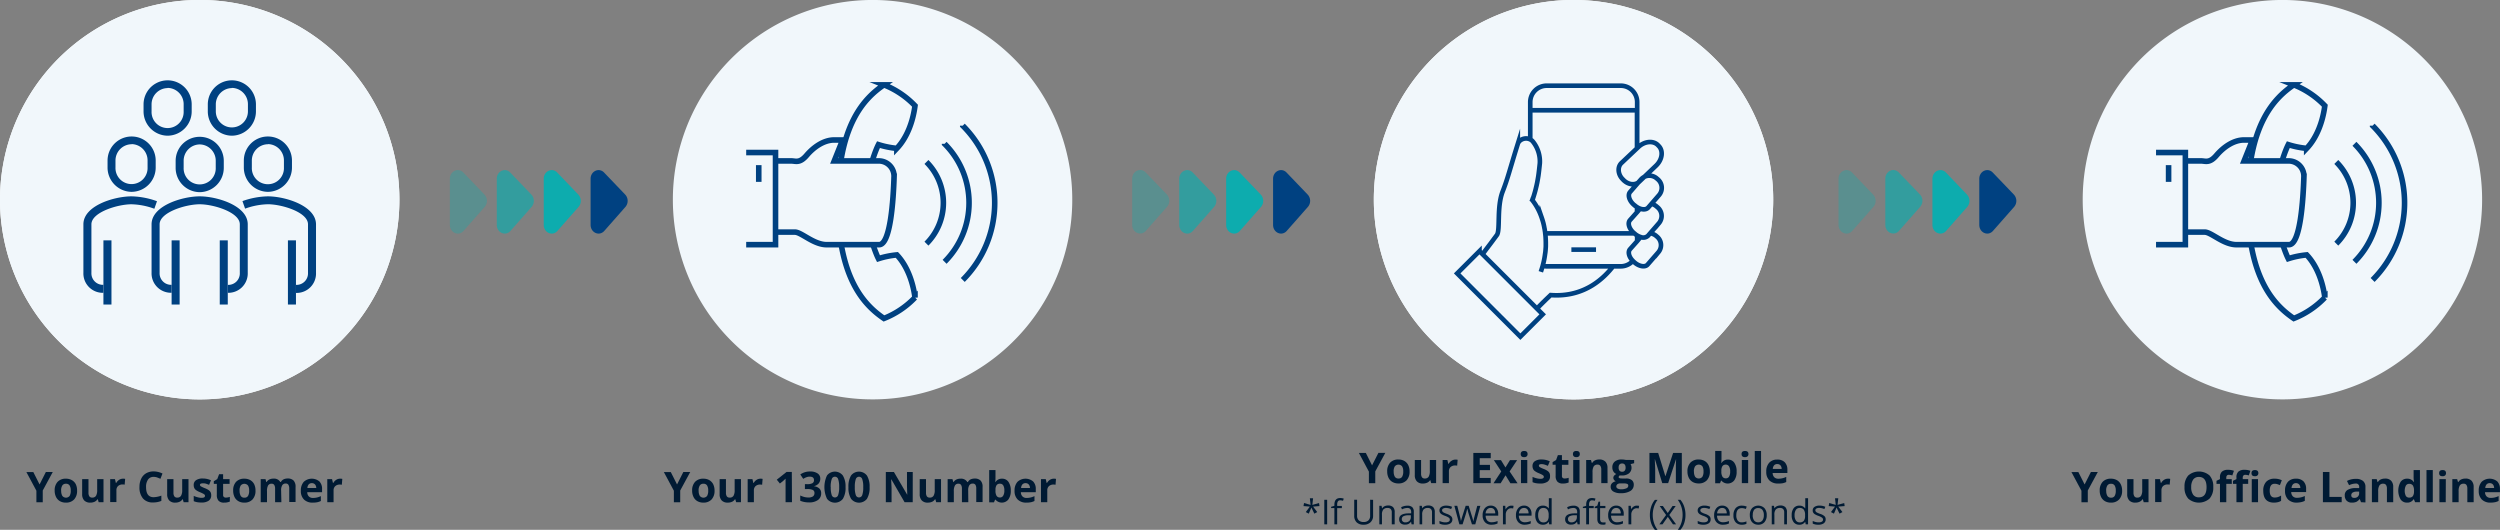 <?xml version="1.0" encoding="UTF-8"?> <svg xmlns="http://www.w3.org/2000/svg" id="Layer_1" data-name="Layer 1" viewBox="0 0 945.14 200.3"><rect x="0" y="0" width="945.14" height="200.3" fill="#808080" stroke="none"/><defs><style>.cls-1{fill:#fff;}.cls-2{fill:#f1f7fb;}.cls-3{fill:#004181;}.cls-4{fill:#001a33;}.cls-5,.cls-6{fill:none;stroke:#004181;stroke-miterlimit:10;}.cls-5{stroke-width:2.11px;}.cls-6{stroke-width:1.75px;}.cls-7,.cls-8,.cls-9{fill:#00b0b3;}.cls-7{opacity:0.9;}.cls-8{opacity:0.6;}.cls-9{opacity:0.3;}</style></defs><path class="cls-1" d="M78.84,152.76a75.5,75.5,0,1,0-75.5-75.5,75.49,75.49,0,0,0,75.5,75.5Z" transform="translate(-3.34 -1.77)"></path><path class="cls-2" d="M78.84,152.76a75.5,75.5,0,1,0-75.5-75.5,75.49,75.49,0,0,0,75.5,75.5Z" transform="translate(-3.34 -1.77)"></path><path class="cls-3" d="M89.45,112.47v-3A4.35,4.35,0,0,0,94,104.89V86.57C94,82,84.05,79,78.84,79s-15.16,3-15.16,7.58v18.32a4.35,4.35,0,0,0,4.55,4.55v3a7.33,7.33,0,0,1-7.59-7.58V86.57C60.64,79.51,72.31,76,78.84,76S97,79.51,97,86.57v18.32a7.33,7.33,0,0,1-7.59,7.58Z" transform="translate(-3.34 -1.77)"></path><path class="cls-2" d="M78.84,72.91a7.64,7.64,0,0,0,7.58-7.74V62.59a7.58,7.58,0,1,0-15.16,0v2.58a7.64,7.64,0,0,0,7.58,7.74Z" transform="translate(-3.34 -1.77)"></path><path class="cls-3" d="M78.84,74.42a9.19,9.19,0,0,1-9.1-9.25V62.59a9.1,9.1,0,1,1,18.2,0v2.58a9.19,9.19,0,0,1-9.1,9.25Zm0-18.05a6.16,6.16,0,0,0-6.07,6.22v2.58a6.07,6.07,0,1,0,12.13,0V62.59a6.15,6.15,0,0,0-6.06-6.22Z" transform="translate(-3.34 -1.77)"></path><path class="cls-2" d="M66.71,51.56a7.64,7.64,0,0,0,7.58-7.74V41.24a7.58,7.58,0,1,0-15.16,0v2.58a7.64,7.64,0,0,0,7.58,7.74Z" transform="translate(-3.34 -1.77)"></path><path class="cls-3" d="M66.71,53.07a9.19,9.19,0,0,1-9.1-9.25V41.24a9.1,9.1,0,1,1,18.2,0v2.58a9.19,9.19,0,0,1-9.1,9.25Zm0-18a6.15,6.15,0,0,0-6.07,6.22v2.58a6.07,6.07,0,1,0,12.13,0V41.24A6.15,6.15,0,0,0,66.71,35Z" transform="translate(-3.34 -1.77)"></path><path class="cls-2" d="M91,51.56a7.64,7.64,0,0,0,7.58-7.74V41.24a7.58,7.58,0,1,0-15.16,0v2.58A7.64,7.64,0,0,0,91,51.56Z" transform="translate(-3.34 -1.77)"></path><path class="cls-3" d="M91,53.07a9.19,9.19,0,0,1-9.1-9.25V41.24a9.1,9.1,0,1,1,18.2,0v2.58A9.19,9.19,0,0,1,91,53.07Zm0-18a6.16,6.16,0,0,0-6.07,6.22v2.58a6.07,6.07,0,1,0,12.14,0V41.24A6.16,6.16,0,0,0,91,35Z" transform="translate(-3.34 -1.77)"></path><polygon class="cls-3" points="86.11 115.13 83.08 115.13 83.08 90.87 86.11 90.87 86.11 115.13 86.11 115.13"></polygon><polygon class="cls-3" points="67.91 115.13 64.88 115.13 64.88 90.87 67.91 90.87 67.91 115.13 67.91 115.13"></polygon><polygon class="cls-3" points="42.14 115.13 39.1 115.13 39.1 90.87 42.14 90.87 42.14 115.13 42.14 115.13"></polygon><path class="cls-2" d="M53.06,72.78a7.63,7.63,0,0,1-7.58-7.73V62.47a7.58,7.58,0,1,1,15.16,0v2.58a7.62,7.62,0,0,1-7.58,7.73Z" transform="translate(-3.34 -1.77)"></path><path class="cls-3" d="M53.06,74.3A9.19,9.19,0,0,1,44,65.05V62.47a9.1,9.1,0,1,1,18.2,0v2.58a9.19,9.19,0,0,1-9.1,9.25Zm0-18A6.15,6.15,0,0,0,47,62.47v2.58a6.07,6.07,0,1,0,12.13,0V62.47a6.15,6.15,0,0,0-6.07-6.22Z" transform="translate(-3.34 -1.77)"></path><path class="cls-3" d="M42.45,112.47a7.32,7.32,0,0,1-7.58-7.58V86.57C34.87,79.51,46.53,76,53.06,76a29.88,29.88,0,0,1,9.63,1.84l-1,2.85A26.78,26.78,0,0,0,53.06,79c-5.2,0-15.16,3-15.16,7.58v18.32a4.35,4.35,0,0,0,4.55,4.55v3Z" transform="translate(-3.34 -1.77)"></path><polygon class="cls-3" points="111.89 115.13 108.85 115.13 108.85 90.87 111.89 90.87 111.89 115.13 111.89 115.13"></polygon><path class="cls-2" d="M104.62,72.78a7.63,7.63,0,0,0,7.58-7.73V62.47a7.58,7.58,0,1,0-15.16,0v2.58a7.62,7.62,0,0,0,7.58,7.73Z" transform="translate(-3.34 -1.77)"></path><path class="cls-3" d="M104.62,74.3a9.19,9.19,0,0,1-9.1-9.25V62.47a9.1,9.1,0,1,1,18.2,0v2.58a9.19,9.19,0,0,1-9.1,9.25Zm0-18a6.15,6.15,0,0,0-6.07,6.22v2.58a6.07,6.07,0,1,0,12.13,0V62.47a6.15,6.15,0,0,0-6.06-6.22Z" transform="translate(-3.34 -1.77)"></path><path class="cls-3" d="M115.23,112.47v-3a4.35,4.35,0,0,0,4.55-4.55V86.57c0-4.62-10-7.58-15.16-7.58A26.83,26.83,0,0,0,96,80.65L95,77.8A29.88,29.88,0,0,1,104.62,76c6.53,0,18.19,3.55,18.19,10.61v18.32a7.33,7.33,0,0,1-7.58,7.58Z" transform="translate(-3.34 -1.77)"></path><path class="cls-4" d="M18.3,184.92l2.38-4.71h2.61l-3.79,7v4.44H17.1v-4.36l-3.79-7.06h2.62Z" transform="translate(-3.34 -1.77)"></path><path class="cls-4" d="M32.48,187.25a4.7,4.7,0,0,1-1.12,3.34,4.1,4.1,0,0,1-3.14,1.2,4.38,4.38,0,0,1-2.22-.55,3.68,3.68,0,0,1-1.47-1.58,5.25,5.25,0,0,1-.52-2.41,4.64,4.64,0,0,1,1.12-3.33,4.09,4.09,0,0,1,3.14-1.18,4.45,4.45,0,0,1,2.22.54A3.74,3.74,0,0,1,32,184.85,5.34,5.34,0,0,1,32.48,187.25Zm-6,0a3.58,3.58,0,0,0,.43,2,1.76,1.76,0,0,0,2.76,0,3.83,3.83,0,0,0,.41-2,3.61,3.61,0,0,0-.42-1.94,1.5,1.5,0,0,0-1.38-.65,1.53,1.53,0,0,0-1.38.64A3.62,3.62,0,0,0,26.44,187.25Z" transform="translate(-3.34 -1.77)"></path><path class="cls-4" d="M40.64,191.63l-.32-1.11h-.13a2.55,2.55,0,0,1-1.08.94,3.77,3.77,0,0,1-1.61.33,3.07,3.07,0,0,1-2.32-.82,3.33,3.33,0,0,1-.78-2.38V182.9h2.39V188a2.5,2.5,0,0,0,.33,1.42,1.24,1.24,0,0,0,1.07.47,1.61,1.61,0,0,0,1.45-.67,4.19,4.19,0,0,0,.44-2.21V182.9h2.39v8.73Z" transform="translate(-3.34 -1.77)"></path><path class="cls-4" d="M49.84,182.74a3.75,3.75,0,0,1,.81.07L50.47,185a2.9,2.9,0,0,0-.71-.08,2.55,2.55,0,0,0-1.78.59,2.13,2.13,0,0,0-.63,1.64v4.44H45V182.9h1.8l.35,1.47h.12a3.31,3.31,0,0,1,1.1-1.19A2.68,2.68,0,0,1,49.84,182.74Z" transform="translate(-3.34 -1.77)"></path><path class="cls-4" d="M61.43,182.06a2.48,2.48,0,0,0-2.12,1,4.79,4.79,0,0,0-.75,2.86c0,2.55.95,3.82,2.87,3.82a9.07,9.07,0,0,0,2.91-.6v2a8.1,8.1,0,0,1-3.14.59,4.78,4.78,0,0,1-3.81-1.51,6.42,6.42,0,0,1-1.32-4.34,7,7,0,0,1,.65-3.12,4.66,4.66,0,0,1,1.86-2.06,5.58,5.58,0,0,1,2.85-.71,7.75,7.75,0,0,1,3.34.8l-.78,2c-.43-.2-.86-.38-1.29-.53A3.88,3.88,0,0,0,61.43,182.06Z" transform="translate(-3.34 -1.77)"></path><path class="cls-4" d="M72.77,191.63l-.32-1.11h-.13a2.49,2.49,0,0,1-1.08.94,3.72,3.72,0,0,1-1.6.33,3,3,0,0,1-2.32-.82,3.33,3.33,0,0,1-.78-2.38V182.9h2.38V188a2.5,2.5,0,0,0,.33,1.42,1.24,1.24,0,0,0,1.07.47,1.61,1.61,0,0,0,1.45-.67,4.08,4.08,0,0,0,.45-2.21V182.9H74.6v8.73Z" transform="translate(-3.34 -1.77)"></path><path class="cls-4" d="M83.19,189a2.41,2.41,0,0,1-.93,2.05,4.59,4.59,0,0,1-2.79.7,8.46,8.46,0,0,1-1.63-.13,5.6,5.6,0,0,1-1.26-.38v-2a8.23,8.23,0,0,0,1.5.53,6,6,0,0,0,1.46.21c.87,0,1.3-.25,1.3-.75a.65.65,0,0,0-.17-.46,2.45,2.45,0,0,0-.6-.4c-.28-.15-.65-.32-1.12-.52a6.91,6.91,0,0,1-1.48-.78,2.12,2.12,0,0,1-.69-.82,2.78,2.78,0,0,1-.21-1.15,2.09,2.09,0,0,1,.9-1.8,4.42,4.42,0,0,1,2.56-.63,7.25,7.25,0,0,1,3.07.68l-.72,1.72a12.88,12.88,0,0,0-1.23-.46A3.85,3.85,0,0,0,80,184.5c-.7,0-1.06.19-1.06.57a.69.69,0,0,0,.34.56,10.88,10.88,0,0,0,1.49.69,7.74,7.74,0,0,1,1.5.77,2.41,2.41,0,0,1,.71.83A2.6,2.6,0,0,1,83.19,189Z" transform="translate(-3.34 -1.77)"></path><path class="cls-4" d="M88.73,189.89a5.19,5.19,0,0,0,1.5-.27v1.77a5.26,5.26,0,0,1-2.19.4,2.69,2.69,0,0,1-2.08-.72,3.18,3.18,0,0,1-.65-2.17v-4.21H84.17v-1l1.31-.8.69-1.84h1.52v1.86h2.45v1.79H87.69v4.21a.93.93,0,0,0,.29.75A1.13,1.13,0,0,0,88.73,189.89Z" transform="translate(-3.34 -1.77)"></path><path class="cls-4" d="M99.93,187.25a4.7,4.7,0,0,1-1.12,3.34,4.09,4.09,0,0,1-3.13,1.2,4.35,4.35,0,0,1-2.22-.55A3.71,3.71,0,0,1,92,189.66a5.38,5.38,0,0,1-.51-2.41,4.68,4.68,0,0,1,1.11-3.33,4.11,4.11,0,0,1,3.14-1.18,4.45,4.45,0,0,1,2.22.54,3.74,3.74,0,0,1,1.48,1.57A5.34,5.34,0,0,1,99.93,187.25Zm-6,0a3.68,3.68,0,0,0,.42,2,1.53,1.53,0,0,0,1.39.67,1.5,1.5,0,0,0,1.37-.66,3.72,3.72,0,0,0,.42-2,3.51,3.51,0,0,0-.43-1.94,1.79,1.79,0,0,0-2.75,0A3.62,3.62,0,0,0,93.9,187.25Z" transform="translate(-3.34 -1.77)"></path><path class="cls-4" d="M109.72,191.63h-2.38v-5.1a2.59,2.59,0,0,0-.32-1.42,1.11,1.11,0,0,0-1-.47,1.46,1.46,0,0,0-1.33.67,4.39,4.39,0,0,0-.41,2.21v4.11H101.9V182.9h1.82L104,184h.14a2.36,2.36,0,0,1,1-.94,3.25,3.25,0,0,1,1.53-.34,2.73,2.73,0,0,1,2.65,1.28h.21a2.34,2.34,0,0,1,1-1,3.48,3.48,0,0,1,1.54-.33,3,3,0,0,1,2.25.76,3.36,3.36,0,0,1,.76,2.44v5.69h-2.39v-5.1a2.59,2.59,0,0,0-.32-1.42,1.11,1.11,0,0,0-1-.47,1.48,1.48,0,0,0-1.31.63,3.49,3.49,0,0,0-.44,2Z" transform="translate(-3.34 -1.77)"></path><path class="cls-4" d="M121.57,191.79a4.53,4.53,0,0,1-3.3-1.16,4.43,4.43,0,0,1-1.19-3.3,4.88,4.88,0,0,1,1.1-3.4,4.48,4.48,0,0,1,5.92-.14,4,4,0,0,1,1,2.91v1.16H119.5a2.25,2.25,0,0,0,.6,1.59,2.11,2.11,0,0,0,1.58.57,6.54,6.54,0,0,0,1.49-.17,7.43,7.43,0,0,0,1.47-.52v1.84a5.46,5.46,0,0,1-1.34.47A8.49,8.49,0,0,1,121.57,191.79Zm-.34-7.36a1.53,1.53,0,0,0-1.19.48,2.26,2.26,0,0,0-.49,1.36h3.35a2,2,0,0,0-.47-1.36A1.54,1.54,0,0,0,121.23,184.43Z" transform="translate(-3.34 -1.77)"></path><path class="cls-4" d="M131.94,182.74a3.75,3.75,0,0,1,.81.07l-.18,2.23a2.9,2.9,0,0,0-.71-.08,2.51,2.51,0,0,0-1.77.59,2.1,2.1,0,0,0-.64,1.64v4.44h-2.38V182.9h1.8l.35,1.47h.12a3.31,3.31,0,0,1,1.1-1.19A2.68,2.68,0,0,1,131.94,182.74Z" transform="translate(-3.34 -1.77)"></path><path class="cls-4" d="M259.3,184.92l2.38-4.71h2.61l-3.79,7v4.44h-2.4v-4.36l-3.79-7.06h2.62Z" transform="translate(-3.34 -1.77)"></path><path class="cls-4" d="M273.48,187.25a4.7,4.7,0,0,1-1.12,3.34,4.1,4.1,0,0,1-3.14,1.2,4.38,4.38,0,0,1-2.22-.55,3.68,3.68,0,0,1-1.47-1.58,5.25,5.25,0,0,1-.52-2.41,4.64,4.64,0,0,1,1.12-3.33,4.09,4.09,0,0,1,3.14-1.18,4.45,4.45,0,0,1,2.22.54,3.74,3.74,0,0,1,1.48,1.57A5.34,5.34,0,0,1,273.48,187.25Zm-6,0a3.58,3.58,0,0,0,.43,2,1.76,1.76,0,0,0,2.76,0,3.83,3.83,0,0,0,.41-2,3.61,3.61,0,0,0-.42-1.94,1.5,1.5,0,0,0-1.38-.65,1.53,1.53,0,0,0-1.38.64A3.62,3.62,0,0,0,267.44,187.25Z" transform="translate(-3.34 -1.77)"></path><path class="cls-4" d="M281.64,191.63l-.32-1.11h-.13a2.55,2.55,0,0,1-1.08.94,3.77,3.77,0,0,1-1.61.33,3.07,3.07,0,0,1-2.32-.82,3.33,3.33,0,0,1-.78-2.38V182.9h2.39V188a2.5,2.5,0,0,0,.33,1.42,1.24,1.24,0,0,0,1.07.47,1.61,1.61,0,0,0,1.45-.67,4.19,4.19,0,0,0,.44-2.21V182.9h2.39v8.73Z" transform="translate(-3.34 -1.77)"></path><path class="cls-4" d="M290.84,182.74a3.75,3.75,0,0,1,.81.07l-.18,2.23a2.9,2.9,0,0,0-.71-.08,2.55,2.55,0,0,0-1.78.59,2.13,2.13,0,0,0-.63,1.64v4.44H286V182.9h1.8l.35,1.47h.12a3.31,3.31,0,0,1,1.1-1.19A2.68,2.68,0,0,1,290.84,182.74Z" transform="translate(-3.34 -1.77)"></path><path class="cls-4" d="M302.75,191.63h-2.42V185l0-1.08,0-1.19c-.41.4-.68.67-.84.79l-1.31,1.05-1.17-1.45,3.68-2.93h2Z" transform="translate(-3.34 -1.77)"></path><path class="cls-4" d="M313.45,182.77a2.71,2.71,0,0,1-.65,1.82,3.37,3.37,0,0,1-1.82,1v0a3.62,3.62,0,0,1,2.09.83,2.36,2.36,0,0,1,.72,1.81,3,3,0,0,1-1.2,2.56,5.51,5.51,0,0,1-3.41.92,8.34,8.34,0,0,1-3.3-.62v-2a8.36,8.36,0,0,0,1.46.55,6.19,6.19,0,0,0,1.58.21,3,3,0,0,0,1.76-.41,1.49,1.49,0,0,0,.57-1.3,1.19,1.19,0,0,0-.65-1.15,5,5,0,0,0-2.1-.33h-.86v-1.85h.88a4.11,4.11,0,0,0,1.94-.35,1.25,1.25,0,0,0,.61-1.19c0-.87-.54-1.3-1.62-1.3a3.5,3.5,0,0,0-1.14.19,5.41,5.41,0,0,0-1.3.65l-1.11-1.67a6.19,6.19,0,0,1,3.72-1.12,4.8,4.8,0,0,1,2.8.72A2.29,2.29,0,0,1,313.45,182.77Z" transform="translate(-3.34 -1.77)"></path><path class="cls-4" d="M323,185.92a7.89,7.89,0,0,1-1,4.43,3.81,3.81,0,0,1-6,0,10.36,10.36,0,0,1,0-8.84,3.79,3.79,0,0,1,6,.06A7.83,7.83,0,0,1,323,185.92Zm-5.59,0a8.93,8.93,0,0,0,.36,3,1.27,1.27,0,0,0,2.44,0,8.58,8.58,0,0,0,.38-3,8.71,8.71,0,0,0-.38-3A1.27,1.27,0,0,0,319,182a1.25,1.25,0,0,0-1.22.91A8.76,8.76,0,0,0,317.38,185.92Z" transform="translate(-3.34 -1.77)"></path><path class="cls-4" d="M332.1,185.92a8,8,0,0,1-1,4.43,3.81,3.81,0,0,1-6,0,7.85,7.85,0,0,1-1-4.39,8,8,0,0,1,1-4.45,3.8,3.8,0,0,1,6,.06A7.92,7.92,0,0,1,332.1,185.92Zm-5.59,0a8.62,8.62,0,0,0,.37,3,1.25,1.25,0,0,0,1.22.91,1.27,1.27,0,0,0,1.22-.92,8.63,8.63,0,0,0,.37-3,8.47,8.47,0,0,0-.38-3,1.27,1.27,0,0,0-2.43,0A8.76,8.76,0,0,0,326.51,185.92Z" transform="translate(-3.34 -1.77)"></path><path class="cls-4" d="M348.4,191.63h-3.08l-5-8.64h-.07q.15,2.3.15,3.27v5.37h-2.17V180.21h3.06l5,8.56h.05c-.08-1.49-.11-2.54-.11-3.15v-5.41h2.18Z" transform="translate(-3.34 -1.77)"></path><path class="cls-4" d="M357.27,191.63l-.32-1.11h-.13a2.49,2.49,0,0,1-1.08.94,3.72,3.72,0,0,1-1.6.33,3,3,0,0,1-2.32-.82,3.33,3.33,0,0,1-.78-2.38V182.9h2.38V188a2.5,2.5,0,0,0,.33,1.42,1.24,1.24,0,0,0,1.07.47,1.61,1.61,0,0,0,1.45-.67,4.08,4.08,0,0,0,.45-2.21V182.9h2.38v8.73Z" transform="translate(-3.34 -1.77)"></path><path class="cls-4" d="M369.42,191.63H367v-5.1a2.59,2.59,0,0,0-.32-1.42,1.12,1.12,0,0,0-1-.47,1.44,1.44,0,0,0-1.32.67,4.37,4.37,0,0,0-.42,2.21v4.11H361.6V182.9h1.82l.32,1.12h.13a2.39,2.39,0,0,1,1-.94,3.24,3.24,0,0,1,1.52-.34,2.74,2.74,0,0,1,2.66,1.28h.21a2.32,2.32,0,0,1,1-1,3.53,3.53,0,0,1,1.55-.33,3,3,0,0,1,2.24.76,3.32,3.32,0,0,1,.76,2.44v5.69h-2.39v-5.1a2.6,2.6,0,0,0-.31-1.42,1.13,1.13,0,0,0-1-.47,1.49,1.49,0,0,0-1.31.63,3.5,3.5,0,0,0-.43,2Z" transform="translate(-3.34 -1.77)"></path><path class="cls-4" d="M382.17,182.74a2.82,2.82,0,0,1,2.42,1.2,5.58,5.58,0,0,1,.88,3.31,5.45,5.45,0,0,1-.91,3.35,3.15,3.15,0,0,1-4.87.07h-.16l-.4,1h-1.82V179.48h2.38v2.83c0,.36,0,.93-.09,1.72h.09A2.76,2.76,0,0,1,382.17,182.74Zm-.77,1.9a1.51,1.51,0,0,0-1.29.54,3.15,3.15,0,0,0-.42,1.8v.26a3.67,3.67,0,0,0,.42,2,1.48,1.48,0,0,0,1.32.61,1.34,1.34,0,0,0,1.17-.68,3.62,3.62,0,0,0,.44-2,3.46,3.46,0,0,0-.44-1.93A1.38,1.38,0,0,0,381.4,184.64Z" transform="translate(-3.34 -1.77)"></path><path class="cls-4" d="M391.39,191.79a4.53,4.53,0,0,1-3.3-1.16,4.43,4.43,0,0,1-1.19-3.3,4.88,4.88,0,0,1,1.1-3.4,4.48,4.48,0,0,1,5.92-.14,4,4,0,0,1,1,2.91v1.16h-5.63a2.25,2.25,0,0,0,.6,1.59,2.11,2.11,0,0,0,1.58.57,6.54,6.54,0,0,0,1.49-.17,7.43,7.43,0,0,0,1.47-.52v1.84a5.46,5.46,0,0,1-1.34.47A8.49,8.49,0,0,1,391.39,191.79Zm-.34-7.36a1.53,1.53,0,0,0-1.19.48,2.26,2.26,0,0,0-.49,1.36h3.35a2,2,0,0,0-.47-1.36A1.54,1.54,0,0,0,391.05,184.43Z" transform="translate(-3.34 -1.77)"></path><path class="cls-4" d="M401.76,182.74a3.75,3.75,0,0,1,.81.07l-.18,2.23a2.9,2.9,0,0,0-.71-.08,2.51,2.51,0,0,0-1.77.59,2.1,2.1,0,0,0-.64,1.64v4.44h-2.38V182.9h1.8l.35,1.47h.12a3.31,3.31,0,0,1,1.1-1.19A2.68,2.68,0,0,1,401.76,182.74Z" transform="translate(-3.34 -1.77)"></path><path class="cls-2" d="M333.21,152.76a75.5,75.5,0,1,0-75.49-75.5,75.5,75.5,0,0,0,75.49,75.5Z" transform="translate(-3.34 -1.77)"></path><path class="cls-5" d="M320.1,78c0-29,10-39.11,17.43-44.16a33.15,33.15,0,0,1,11.73,7.9c-.78,6-3,12.05-6.86,16.12a33.41,33.41,0,0,1-6.95-1.41c-2.09,4.1-5.06,14.38-5.06,21.55s3,17.45,5.06,21.56a32.86,32.86,0,0,1,6.95-1.42c3.86,4.07,6.08,10.15,6.86,16.12a33.15,33.15,0,0,1-11.73,7.9C330.14,117.13,320.1,107,320.1,78Z" transform="translate(-3.34 -1.77)"></path><path class="cls-2" d="M335.73,62.61h-17l3.17-7.92h-3.17c-3.9,0-7.73,2.65-10.4,5.79s-4.17,2.13-5.86,2.13h-9.07V89.52h10.47c2.45,0,7.09,4.75,12,4.75h19.84c4.3,0,5.38-17,5.65-25.85a5.78,5.78,0,0,0-5.61-5.81Z" transform="translate(-3.34 -1.77)"></path><path class="cls-5" d="M335.73,62.61h-17l3.17-7.92h-3.17c-3.9,0-7.73,2.65-10.4,5.79s-4.17,2.13-5.86,2.13h-9.07V89.52h10.47c2.45,0,7.09,4.75,12,4.75h19.84c4.3,0,5.38-17,5.65-25.85a5.78,5.78,0,0,0-5.61-5.81Zm-17,0h17a5.78,5.78,0,0,1,5.61,5.81c-.27,8.82-1.35,25.85-5.65,25.85H315.85c-4.93,0-9.57-4.75-12-4.75H293.36V62.61h9.07c1.69,0,3.19,1,5.86-2.13s6.5-5.79,10.4-5.79h3.17" transform="translate(-3.34 -1.77)"></path><path class="cls-5" d="M353.59,63a21.83,21.83,0,0,1,0,30.88m6.86-37.74a31.54,31.54,0,0,1,0,44.61m6.87-51.48a41.27,41.27,0,0,1,0,58.34" transform="translate(-3.34 -1.77)"></path><path class="cls-2" d="M285.44,94.27h11.09V59.44H285.44m4.75,4.75v6.33" transform="translate(-3.34 -1.77)"></path><path class="cls-5" d="M285.44,94.27h11.09V59.44H285.44m4.75,4.75v6.33" transform="translate(-3.34 -1.77)"></path><path class="cls-2" d="M866.21,152.76a75.5,75.5,0,1,0-75.49-75.5,75.5,75.5,0,0,0,75.49,75.5Z" transform="translate(-3.34 -1.77)"></path><path class="cls-5" d="M853.1,78c0-29,10-39.11,17.43-44.16a33.15,33.15,0,0,1,11.73,7.9c-.78,6-3,12.05-6.86,16.12a33.41,33.41,0,0,1-6.95-1.41c-2.09,4.1-5.06,14.38-5.06,21.55s3,17.45,5.06,21.56a32.86,32.86,0,0,1,6.95-1.42c3.86,4.07,6.08,10.15,6.86,16.12a33.15,33.15,0,0,1-11.73,7.9C863.14,117.13,853.1,107,853.1,78Z" transform="translate(-3.34 -1.77)"></path><path class="cls-2" d="M868.73,62.61h-17l3.17-7.92h-3.17c-3.9,0-7.73,2.65-10.4,5.79s-4.17,2.13-5.86,2.13h-9.07V89.52h10.47c2.45,0,7.09,4.75,12,4.75h19.84c4.3,0,5.38-17,5.65-25.85a5.78,5.78,0,0,0-5.61-5.81Z" transform="translate(-3.34 -1.77)"></path><path class="cls-5" d="M868.73,62.61h-17l3.17-7.92h-3.17c-3.9,0-7.73,2.65-10.4,5.79s-4.17,2.13-5.86,2.13h-9.07V89.52h10.47c2.45,0,7.09,4.75,12,4.75h19.84c4.3,0,5.38-17,5.65-25.85a5.78,5.78,0,0,0-5.61-5.81Zm-17,0h17a5.78,5.78,0,0,1,5.61,5.81c-.27,8.82-1.35,25.85-5.65,25.85H848.85c-4.93,0-9.57-4.75-12-4.75H826.36V62.61h9.07c1.69,0,3.19,1,5.86-2.13s6.5-5.79,10.4-5.79h3.17" transform="translate(-3.34 -1.77)"></path><path class="cls-5" d="M886.59,63a21.83,21.83,0,0,1,0,30.88m6.86-37.74a31.54,31.54,0,0,1,0,44.61m6.87-51.48a41.27,41.27,0,0,1,0,58.34" transform="translate(-3.34 -1.77)"></path><path class="cls-2" d="M818.44,94.27h11.09V59.44H818.44m4.75,4.75v6.33" transform="translate(-3.34 -1.77)"></path><path class="cls-5" d="M818.44,94.27h11.09V59.44H818.44m4.75,4.75v6.33" transform="translate(-3.34 -1.77)"></path><path class="cls-1" d="M598.21,152.76a75.5,75.5,0,1,0-75.49-75.5,75.5,75.5,0,0,0,75.49,75.5Z" transform="translate(-3.34 -1.77)"></path><path class="cls-2" d="M598.21,152.76a75.5,75.5,0,1,0-75.49-75.5,75.5,75.5,0,0,0,75.49,75.5Z" transform="translate(-3.34 -1.77)"></path><path class="cls-4" d="M522.06,177.7l2.39-4.71h2.61l-3.79,7v4.45h-2.41v-4.37L517.07,173h2.63Z" transform="translate(-3.34 -1.77)"></path><path class="cls-4" d="M536.24,180a4.69,4.69,0,0,1-1.12,3.34,4.08,4.08,0,0,1-3.13,1.2,4.35,4.35,0,0,1-2.22-.55,3.65,3.65,0,0,1-1.48-1.58,5.38,5.38,0,0,1-.51-2.41,4.67,4.67,0,0,1,1.11-3.32,4.08,4.08,0,0,1,3.14-1.19,4.45,4.45,0,0,1,2.22.54,3.74,3.74,0,0,1,1.48,1.57A5.37,5.37,0,0,1,536.24,180Zm-6,0a3.68,3.68,0,0,0,.42,2,1.52,1.52,0,0,0,1.39.67,1.5,1.5,0,0,0,1.37-.66,3.72,3.72,0,0,0,.42-2,3.51,3.51,0,0,0-.43-1.94,1.79,1.79,0,0,0-2.75,0A3.62,3.62,0,0,0,530.21,180Z" transform="translate(-3.34 -1.77)"></path><path class="cls-4" d="M544.4,184.42l-.32-1.12H544a2.51,2.51,0,0,1-1.09.94,3.72,3.72,0,0,1-1.6.33,3,3,0,0,1-2.32-.82,3.32,3.32,0,0,1-.78-2.37v-5.7h2.38v5.1a2.48,2.48,0,0,0,.33,1.42,1.23,1.23,0,0,0,1.08.47,1.62,1.62,0,0,0,1.44-.66,4.14,4.14,0,0,0,.45-2.22v-4.11h2.38v8.74Z" transform="translate(-3.34 -1.77)"></path><path class="cls-4" d="M553.6,175.52a3.63,3.63,0,0,1,.81.07l-.18,2.23a2.81,2.81,0,0,0-.7-.08,2.53,2.53,0,0,0-1.78.59,2.1,2.1,0,0,0-.64,1.64v4.45h-2.38v-8.74h1.8l.35,1.47H551a3.28,3.28,0,0,1,1.1-1.18A2.69,2.69,0,0,1,553.6,175.52Z" transform="translate(-3.34 -1.77)"></path><path class="cls-4" d="M566.92,184.42h-6.58V173h6.58v2h-4.16v2.51h3.87v2h-3.87v2.95h4.16Z" transform="translate(-3.34 -1.77)"></path><path class="cls-4" d="M570.9,180l-2.81-4.28h2.7l1.7,2.78,1.71-2.78h2.7L574.06,180l3,4.46h-2.71l-1.83-3-1.85,3h-2.7Z" transform="translate(-3.34 -1.77)"></path><path class="cls-4" d="M578.26,173.42c0-.77.43-1.16,1.3-1.16s1.29.39,1.29,1.16a1.14,1.14,0,0,1-.32.87,1.39,1.39,0,0,1-1,.31C578.69,174.6,578.26,174.21,578.26,173.42Zm2.48,11h-2.38v-8.74h2.38Z" transform="translate(-3.34 -1.77)"></path><path class="cls-4" d="M589.34,181.82a2.39,2.39,0,0,1-.94,2.05,4.59,4.59,0,0,1-2.79.7,8.35,8.35,0,0,1-1.62-.13,5.6,5.6,0,0,1-1.26-.38v-2a8.94,8.94,0,0,0,1.49.52,6.17,6.17,0,0,0,1.47.21c.86,0,1.3-.25,1.3-.75a.62.62,0,0,0-.18-.46,2.65,2.65,0,0,0-.59-.4c-.28-.14-.66-.32-1.12-.51a7.06,7.06,0,0,1-1.48-.79,2.12,2.12,0,0,1-.69-.82,2.76,2.76,0,0,1-.22-1.14,2.08,2.08,0,0,1,.91-1.81,4.41,4.41,0,0,1,2.55-.63,7.2,7.2,0,0,1,3.07.69l-.71,1.71c-.44-.18-.85-.34-1.23-.46a3.86,3.86,0,0,0-1.17-.18q-1.05,0-1,.57a.67.67,0,0,0,.34.56,9.29,9.29,0,0,0,1.49.69,7.16,7.16,0,0,1,1.5.78,2.2,2.2,0,0,1,.7.83A2.53,2.53,0,0,1,589.34,181.82Z" transform="translate(-3.34 -1.77)"></path><path class="cls-4" d="M594.88,182.67a5.3,5.3,0,0,0,1.5-.27v1.77a5.32,5.32,0,0,1-2.19.4,2.68,2.68,0,0,1-2.08-.72,3.11,3.11,0,0,1-.65-2.17v-4.21h-1.15v-1l1.32-.79.68-1.85h1.53v1.86h2.44v1.79h-2.44v4.21a.92.92,0,0,0,.28.75A1.14,1.14,0,0,0,594.88,182.67Z" transform="translate(-3.34 -1.77)"></path><path class="cls-4" d="M598,173.42c0-.77.43-1.16,1.3-1.16s1.29.39,1.29,1.16a1.14,1.14,0,0,1-.32.87,1.39,1.39,0,0,1-1,.31C598.47,174.6,598,174.21,598,173.42Zm2.49,11h-2.39v-8.74h2.39Z" transform="translate(-3.34 -1.77)"></path><path class="cls-4" d="M611.09,184.42h-2.38v-5.11a2.44,2.44,0,0,0-.34-1.41,1.21,1.21,0,0,0-1.07-.48,1.63,1.63,0,0,0-1.45.67,4.25,4.25,0,0,0-.44,2.22v4.11H603v-8.74h1.82l.32,1.12h.13a2.51,2.51,0,0,1,1.1-1,3.79,3.79,0,0,1,1.59-.32,3.06,3.06,0,0,1,2.31.82,3.29,3.29,0,0,1,.79,2.38Z" transform="translate(-3.34 -1.77)"></path><path class="cls-4" d="M621.14,175.68v1.21l-1.36.35a2.39,2.39,0,0,1,.37,1.32,2.68,2.68,0,0,1-1,2.19,4.25,4.25,0,0,1-2.72.78l-.43,0-.35,0a.79.79,0,0,0-.37.63c0,.34.44.51,1.31.51h1.49a3.4,3.4,0,0,1,2.19.62A2.2,2.2,0,0,1,621,185a2.69,2.69,0,0,1-1.28,2.38,6.65,6.65,0,0,1-3.66.84,5.07,5.07,0,0,1-2.8-.64,2,2,0,0,1-1-1.78,1.84,1.84,0,0,1,.49-1.32,2.75,2.75,0,0,1,1.45-.76,1.57,1.57,0,0,1-.65-.51,1.27,1.27,0,0,1,0-1.59,3.18,3.18,0,0,1,.84-.65,2.39,2.39,0,0,1-1.09-.95,2.91,2.91,0,0,1-.41-1.55,2.73,2.73,0,0,1,.93-2.21,4,4,0,0,1,2.66-.78,7.34,7.34,0,0,1,.87.06l.65.1Zm-6.74,10a.86.86,0,0,0,.47.77,2.6,2.6,0,0,0,1.33.29,4.63,4.63,0,0,0,2-.36,1.06,1.06,0,0,0,.72-1,.68.68,0,0,0-.43-.68,3.64,3.64,0,0,0-1.33-.18h-1.23a1.92,1.92,0,0,0-1.1.3A1,1,0,0,0,614.4,185.65Zm.87-7.11a1.85,1.85,0,0,0,.32,1.13,1.2,1.2,0,0,0,1,.41,1.15,1.15,0,0,0,1-.41,1.85,1.85,0,0,0,.32-1.13c0-1-.43-1.58-1.3-1.58S615.27,177.49,615.27,178.54Z" transform="translate(-3.34 -1.77)"></path><path class="cls-4" d="M631.76,184.42l-2.75-9h-.07c.1,1.82.15,3,.15,3.64v5.32h-2.17V173h3.3l2.7,8.74H633l2.87-8.74h3.29v11.43h-2.25V179c0-.26,0-.55,0-.88s0-1.22.1-2.66h-.07L634,184.42Z" transform="translate(-3.34 -1.77)"></path><path class="cls-4" d="M649.76,180a4.69,4.69,0,0,1-1.13,3.34,4.08,4.08,0,0,1-3.13,1.2,4.35,4.35,0,0,1-2.22-.55,3.63,3.63,0,0,1-1.47-1.58,5.25,5.25,0,0,1-.52-2.41,4.63,4.63,0,0,1,1.12-3.32,4.06,4.06,0,0,1,3.14-1.19,4.45,4.45,0,0,1,2.22.54,3.66,3.66,0,0,1,1.47,1.57A5.24,5.24,0,0,1,649.76,180Zm-6,0a3.58,3.58,0,0,0,.43,2,1.75,1.75,0,0,0,2.75,0,3.72,3.72,0,0,0,.42-2,3.61,3.61,0,0,0-.42-1.94,1.8,1.8,0,0,0-2.76,0A3.62,3.62,0,0,0,643.72,180Z" transform="translate(-3.34 -1.77)"></path><path class="cls-4" d="M656.59,175.52a2.82,2.82,0,0,1,2.42,1.2,5.58,5.58,0,0,1,.87,3.31,5.43,5.43,0,0,1-.9,3.35,3.15,3.15,0,0,1-4.87.08H654l-.4,1h-1.82V172.26h2.38v2.83c0,.36,0,.93-.09,1.72h.09A2.76,2.76,0,0,1,656.59,175.52Zm-.77,1.9a1.49,1.49,0,0,0-1.29.55,3.11,3.11,0,0,0-.42,1.79V180a3.62,3.62,0,0,0,.42,2,1.48,1.48,0,0,0,1.32.61A1.33,1.33,0,0,0,657,182a3.66,3.66,0,0,0,.44-2,3.46,3.46,0,0,0-.44-1.93A1.38,1.38,0,0,0,655.82,177.42Z" transform="translate(-3.34 -1.77)"></path><path class="cls-4" d="M661.75,173.42c0-.77.43-1.16,1.3-1.16s1.3.39,1.3,1.16a1.15,1.15,0,0,1-.33.87,1.38,1.38,0,0,1-1,.31C662.18,174.6,661.75,174.21,661.75,173.42Zm2.49,11h-2.39v-8.74h2.39Z" transform="translate(-3.34 -1.77)"></path><path class="cls-4" d="M669.12,184.42h-2.38V172.26h2.38Z" transform="translate(-3.34 -1.77)"></path><path class="cls-4" d="M675.57,184.57a4.52,4.52,0,0,1-3.29-1.16,4.39,4.39,0,0,1-1.19-3.3,4.8,4.8,0,0,1,1.1-3.39,3.9,3.9,0,0,1,3-1.2,3.83,3.83,0,0,1,2.88,1,4,4,0,0,1,1,2.92v1.15H673.5a2.34,2.34,0,0,0,.6,1.59,2.13,2.13,0,0,0,1.58.57,6.41,6.41,0,0,0,1.49-.17,6.84,6.84,0,0,0,1.47-.52V184a5.81,5.81,0,0,1-1.33.46A8.67,8.67,0,0,1,675.57,184.57Zm-.33-7.36a1.52,1.52,0,0,0-1.19.48,2.21,2.21,0,0,0-.49,1.37h3.34a2,2,0,0,0-.46-1.37A1.57,1.57,0,0,0,675.24,177.21Z" transform="translate(-3.34 -1.77)"></path><path class="cls-4" d="M499.76,190.14l-.28,2.51,2.53-.71.17,1.16-2.42.19,1.57,2.07-1.09.6-1.12-2.3-1,2.3-1.12-.6,1.54-2.07-2.4-.19.19-1.16,2.48.71-.27-2.51Z" transform="translate(-3.34 -1.77)"></path><path class="cls-4" d="M504,200v-9.28h1.08V200Z" transform="translate(-3.34 -1.77)"></path><path class="cls-4" d="M510.64,193.88h-1.77V200h-1.06v-6.14h-1.24v-.48l1.24-.38v-.39c0-1.71.75-2.56,2.24-2.56a4.58,4.58,0,0,1,1.3.22l-.27.84a3.55,3.55,0,0,0-1.05-.19,1,1,0,0,0-.88.39,2.25,2.25,0,0,0-.28,1.28v.45h1.77Z" transform="translate(-3.34 -1.77)"></path><path class="cls-4" d="M522.45,190.74v6a3.25,3.25,0,0,1-1,2.49,3.66,3.66,0,0,1-2.63.91,3.54,3.54,0,0,1-2.6-.91,3.4,3.4,0,0,1-.91-2.52v-6h1.08v6a2.37,2.37,0,0,0,.63,1.78,2.55,2.55,0,0,0,1.87.63,2.48,2.48,0,0,0,1.81-.63,2.41,2.41,0,0,0,.63-1.79v-6Z" transform="translate(-3.34 -1.77)"></path><path class="cls-4" d="M529.51,200v-4.5a1.8,1.8,0,0,0-.39-1.27,1.57,1.57,0,0,0-1.21-.42,2,2,0,0,0-1.6.59,3,3,0,0,0-.51,2V200h-1v-7h.86l.17.95h.05a2.19,2.19,0,0,1,.9-.8,3.1,3.1,0,0,1,1.31-.28,2.64,2.64,0,0,1,1.89.61,2.59,2.59,0,0,1,.63,1.94V200Z" transform="translate(-3.34 -1.77)"></path><path class="cls-4" d="M537,200l-.21-1h0a3,3,0,0,1-1,.88,3.1,3.1,0,0,1-1.29.23,2.39,2.39,0,0,1-1.63-.53,2,2,0,0,1-.58-1.52c0-1.4,1.12-2.14,3.37-2.21l1.18,0v-.44a1.8,1.8,0,0,0-.35-1.21,1.47,1.47,0,0,0-1.13-.39,4.55,4.55,0,0,0-2,.54l-.32-.81a5,5,0,0,1,1.12-.44,5.19,5.19,0,0,1,1.23-.16,2.66,2.66,0,0,1,1.85.56,2.31,2.31,0,0,1,.6,1.77V200Zm-2.39-.75a2.13,2.13,0,0,0,1.55-.54,2,2,0,0,0,.56-1.51v-.63l-1.05,0a3.83,3.83,0,0,0-1.81.39,1.18,1.18,0,0,0-.56,1.08,1.06,1.06,0,0,0,.35.86A1.42,1.42,0,0,0,534.62,199.27Z" transform="translate(-3.34 -1.77)"></path><path class="cls-4" d="M544.72,200v-4.5a1.8,1.8,0,0,0-.39-1.27,1.57,1.57,0,0,0-1.21-.42,2,2,0,0,0-1.6.59,3,3,0,0,0-.51,2V200h-1v-7h.85l.18.95h0a2.13,2.13,0,0,1,.9-.8,3.1,3.1,0,0,1,1.31-.28,2.64,2.64,0,0,1,1.89.61,2.59,2.59,0,0,1,.63,1.94V200Z" transform="translate(-3.34 -1.77)"></path><path class="cls-4" d="M552.42,198.12a1.76,1.76,0,0,1-.72,1.5,3.41,3.41,0,0,1-2,.52,4.47,4.47,0,0,1-2.16-.43v-1a5.13,5.13,0,0,0,1.08.4,4.81,4.81,0,0,0,1.1.14A2.46,2.46,0,0,0,551,199a.87.87,0,0,0,.45-.8.89.89,0,0,0-.35-.7,5.76,5.76,0,0,0-1.38-.68,7.2,7.2,0,0,1-1.38-.63,2,2,0,0,1-.61-.62,1.59,1.59,0,0,1-.2-.81,1.57,1.57,0,0,1,.69-1.35,3.3,3.3,0,0,1,1.9-.49,5.5,5.5,0,0,1,2.2.46l-.38.86a5,5,0,0,0-1.89-.44,2.13,2.13,0,0,0-1.13.24.73.73,0,0,0-.39.65.75.75,0,0,0,.15.47,1.41,1.41,0,0,0,.46.38,9.52,9.52,0,0,0,1.22.51A4.5,4.5,0,0,1,552,197,1.59,1.59,0,0,1,552.42,198.12Z" transform="translate(-3.34 -1.77)"></path><path class="cls-4" d="M559.82,200l-1.28-4.09c-.08-.25-.23-.81-.45-1.7H558c-.17.74-.32,1.31-.44,1.72L556.28,200h-1.22l-1.89-7h1.1c.45,1.75.79,3.08,1,4a15.87,15.87,0,0,1,.4,1.85h0c0-.24.12-.56.23-.94s.19-.68.27-.91l1.27-4h1.14l1.25,4a13.71,13.71,0,0,1,.48,1.84h.05a6.07,6.07,0,0,1,.14-.71c.07-.32.51-2,1.32-5.12H563l-1.92,7Z" transform="translate(-3.34 -1.77)"></path><path class="cls-4" d="M567.19,200.14a3.2,3.2,0,0,1-2.44-.94,3.64,3.64,0,0,1-.89-2.61,4,4,0,0,1,.83-2.67,2.75,2.75,0,0,1,2.23-1,2.61,2.61,0,0,1,2.06.86,3.3,3.3,0,0,1,.77,2.27v.67H565a2.84,2.84,0,0,0,.62,1.86,2.16,2.16,0,0,0,1.66.63,5.47,5.47,0,0,0,2.22-.47v.94a5.7,5.7,0,0,1-1.06.35A5.91,5.91,0,0,1,567.19,200.14Zm-.29-6.33a1.72,1.72,0,0,0-1.33.55,2.47,2.47,0,0,0-.59,1.51h3.64a2.33,2.33,0,0,0-.45-1.53A1.57,1.57,0,0,0,566.9,193.81Z" transform="translate(-3.34 -1.77)"></path><path class="cls-4" d="M574.72,192.93a4.17,4.17,0,0,1,.83.08l-.15,1a3.24,3.24,0,0,0-.76-.1,1.85,1.85,0,0,0-1.44.69,2.47,2.47,0,0,0-.6,1.7V200h-1.06v-7h.87l.12,1.29h.05a2.93,2.93,0,0,1,.94-1A2.05,2.05,0,0,1,574.72,192.93Z" transform="translate(-3.34 -1.77)"></path><path class="cls-4" d="M579.79,200.14a3.2,3.2,0,0,1-2.44-.94,3.64,3.64,0,0,1-.89-2.61,4,4,0,0,1,.83-2.67,2.75,2.75,0,0,1,2.23-1,2.61,2.61,0,0,1,2.06.86,3.3,3.3,0,0,1,.77,2.27v.67h-4.8a2.84,2.84,0,0,0,.62,1.86,2.16,2.16,0,0,0,1.66.63,5.47,5.47,0,0,0,2.22-.47v.94A5.7,5.7,0,0,1,581,200,5.91,5.91,0,0,1,579.79,200.14Zm-.29-6.33a1.72,1.72,0,0,0-1.33.55,2.47,2.47,0,0,0-.59,1.51h3.64a2.33,2.33,0,0,0-.45-1.53A1.57,1.57,0,0,0,579.5,193.81Z" transform="translate(-3.34 -1.77)"></path><path class="cls-4" d="M588.88,199.08h-.06a2.46,2.46,0,0,1-2.18,1.06,2.61,2.61,0,0,1-2.13-.93,4.14,4.14,0,0,1-.75-2.65,4.19,4.19,0,0,1,.76-2.68,2.57,2.57,0,0,1,2.12-.95,2.53,2.53,0,0,1,2.17,1h.08l0-.5,0-.49v-2.83h1.06V200H589Zm-2.11.18a1.94,1.94,0,0,0,1.57-.59,3,3,0,0,0,.48-1.89v-.22a3.47,3.47,0,0,0-.49-2.11,1.85,1.85,0,0,0-1.57-.64,1.62,1.62,0,0,0-1.42.72,3.58,3.58,0,0,0-.49,2,3.39,3.39,0,0,0,.49,2A1.65,1.65,0,0,0,586.77,199.26Z" transform="translate(-3.34 -1.77)"></path><path class="cls-4" d="M599.76,200l-.21-1h0a2.89,2.89,0,0,1-1,.88,3.12,3.12,0,0,1-1.3.23,2.36,2.36,0,0,1-1.62-.53,2,2,0,0,1-.58-1.52c0-1.4,1.12-2.14,3.37-2.21l1.18,0v-.44a1.8,1.8,0,0,0-.35-1.21,1.47,1.47,0,0,0-1.13-.39,4.55,4.55,0,0,0-2,.54l-.32-.81a4.84,4.84,0,0,1,1.12-.44,5.19,5.19,0,0,1,1.23-.16,2.66,2.66,0,0,1,1.85.56,2.31,2.31,0,0,1,.59,1.77V200Zm-2.38-.75a2.13,2.13,0,0,0,1.55-.54,2,2,0,0,0,.56-1.51v-.63l-1,0a3.83,3.83,0,0,0-1.81.39,1.18,1.18,0,0,0-.56,1.08,1.06,1.06,0,0,0,.35.86A1.42,1.42,0,0,0,597.38,199.27Z" transform="translate(-3.34 -1.77)"></path><path class="cls-4" d="M605.85,193.88h-1.77V200H603v-6.14h-1.25v-.48L603,193v-.39c0-1.71.74-2.56,2.24-2.56a4.46,4.46,0,0,1,1.29.22l-.27.84a3.49,3.49,0,0,0-1-.19,1,1,0,0,0-.88.39,2.24,2.24,0,0,0-.29,1.28v.45h1.77Z" transform="translate(-3.34 -1.77)"></path><path class="cls-4" d="M609.37,199.27a3.27,3.27,0,0,0,.54,0c.17,0,.31,0,.41-.08v.8a1.81,1.81,0,0,1-.5.14,4.83,4.83,0,0,1-.6,0c-1.35,0-2-.71-2-2.12v-4.14h-1v-.51l1-.44.44-1.48h.61v1.61h2v.82h-2V198a1.43,1.43,0,0,0,.3,1A1,1,0,0,0,609.37,199.27Z" transform="translate(-3.34 -1.77)"></path><path class="cls-4" d="M614.65,200.14a3.16,3.16,0,0,1-2.43-.94,3.6,3.6,0,0,1-.9-2.61,4,4,0,0,1,.83-2.67,2.76,2.76,0,0,1,2.23-1,2.64,2.64,0,0,1,2.07.86,3.35,3.35,0,0,1,.76,2.27v.67h-4.79a2.78,2.78,0,0,0,.61,1.86,2.18,2.18,0,0,0,1.66.63,5.47,5.47,0,0,0,2.22-.47v.94a5.47,5.47,0,0,1-1.06.35A5.91,5.91,0,0,1,614.65,200.14Zm-.29-6.33a1.73,1.73,0,0,0-1.33.55,2.53,2.53,0,0,0-.59,1.51h3.64a2.33,2.33,0,0,0-.45-1.53A1.57,1.57,0,0,0,614.36,193.81Z" transform="translate(-3.34 -1.77)"></path><path class="cls-4" d="M622.18,192.93a4.17,4.17,0,0,1,.83.08l-.15,1a3.18,3.18,0,0,0-.76-.1,1.85,1.85,0,0,0-1.44.69,2.47,2.47,0,0,0-.6,1.7V200H619v-7h.87l.12,1.29h0a2.93,2.93,0,0,1,.94-1A2.05,2.05,0,0,1,622.18,192.93Z" transform="translate(-3.34 -1.77)"></path><path class="cls-4" d="M627.09,196.46a10,10,0,0,1,.49-3.15,7.74,7.74,0,0,1,1.42-2.57h1a8.66,8.66,0,0,0-1.37,2.69,9.85,9.85,0,0,0-.46,3,9.43,9.43,0,0,0,.47,3,9.09,9.09,0,0,0,1.35,2.65h-1a7.6,7.6,0,0,1-1.42-2.52A9.44,9.44,0,0,1,627.09,196.46Z" transform="translate(-3.34 -1.77)"></path><path class="cls-4" d="M633.21,196.46l-2.42-3.4H632l1.84,2.66,1.82-2.66h1.19l-2.42,3.4L637,200h-1.19l-1.95-2.82-2,2.82h-1.19Z" transform="translate(-3.34 -1.77)"></path><path class="cls-4" d="M640.55,196.46a9.46,9.46,0,0,1-.49,3.1,7.35,7.35,0,0,1-1.42,2.51h-1a9,9,0,0,0,1.35-2.65,9.72,9.72,0,0,0,.47-3,9.85,9.85,0,0,0-.46-3,9.12,9.12,0,0,0-1.37-2.69h1a7.73,7.73,0,0,1,1.43,2.58A10,10,0,0,1,640.55,196.46Z" transform="translate(-3.34 -1.77)"></path><path class="cls-4" d="M650.06,198.12a1.74,1.74,0,0,1-.73,1.5,3.41,3.41,0,0,1-2,.52,4.47,4.47,0,0,1-2.16-.43v-1a5.57,5.57,0,0,0,1.08.4,4.82,4.82,0,0,0,1.11.14,2.48,2.48,0,0,0,1.27-.26.88.88,0,0,0,.44-.8.89.89,0,0,0-.35-.7,5.56,5.56,0,0,0-1.38-.68,7.85,7.85,0,0,1-1.38-.63,1.85,1.85,0,0,1-.6-.62,1.5,1.5,0,0,1-.21-.81,1.58,1.58,0,0,1,.7-1.35,3.26,3.26,0,0,1,1.89-.49,5.46,5.46,0,0,1,2.2.46l-.37.86a5,5,0,0,0-1.9-.44,2.13,2.13,0,0,0-1.13.24.72.72,0,0,0-.38.65.82.82,0,0,0,.14.47,1.53,1.53,0,0,0,.46.38,9.52,9.52,0,0,0,1.22.51,4.41,4.41,0,0,1,1.67.91A1.6,1.6,0,0,1,650.06,198.12Z" transform="translate(-3.34 -1.77)"></path><path class="cls-4" d="M654.71,200.14a3.16,3.16,0,0,1-2.43-.94,3.6,3.6,0,0,1-.9-2.61,4,4,0,0,1,.83-2.67,2.76,2.76,0,0,1,2.23-1,2.64,2.64,0,0,1,2.07.86,3.35,3.35,0,0,1,.76,2.27v.67h-4.79a2.78,2.78,0,0,0,.61,1.86,2.18,2.18,0,0,0,1.66.63,5.47,5.47,0,0,0,2.22-.47v.94a5.47,5.47,0,0,1-1.06.35A5.91,5.91,0,0,1,654.71,200.14Zm-.29-6.33a1.73,1.73,0,0,0-1.33.55,2.53,2.53,0,0,0-.59,1.51h3.64a2.33,2.33,0,0,0-.45-1.53A1.57,1.57,0,0,0,654.42,193.81Z" transform="translate(-3.34 -1.77)"></path><path class="cls-4" d="M661.84,200.14a3,3,0,0,1-2.33-.93,3.77,3.77,0,0,1-.83-2.63,4,4,0,0,1,.84-2.7,3,3,0,0,1,2.39-.95,5,5,0,0,1,1,.11,3.89,3.89,0,0,1,.79.25l-.33.9a5.22,5.22,0,0,0-.76-.23,3.53,3.53,0,0,0-.73-.09c-1.41,0-2.12.9-2.12,2.7a3.21,3.21,0,0,0,.52,2,1.8,1.8,0,0,0,1.53.68,4.66,4.66,0,0,0,1.78-.37v.93A3.8,3.8,0,0,1,661.84,200.14Z" transform="translate(-3.34 -1.77)"></path><path class="cls-4" d="M671.26,196.53a3.85,3.85,0,0,1-.86,2.66,3,3,0,0,1-2.37.95,3.12,3.12,0,0,1-1.65-.43,2.92,2.92,0,0,1-1.12-1.26,4.45,4.45,0,0,1-.39-1.92,3.82,3.82,0,0,1,.85-2.65,3.33,3.33,0,0,1,4.68,0A3.86,3.86,0,0,1,671.26,196.53Zm-5.3,0a3.32,3.32,0,0,0,.53,2,1.85,1.85,0,0,0,1.57.7,1.87,1.87,0,0,0,1.57-.69,3.31,3.31,0,0,0,.54-2,3.19,3.19,0,0,0-.54-2,1.89,1.89,0,0,0-1.58-.69,1.86,1.86,0,0,0-1.57.68A3.25,3.25,0,0,0,666,196.53Z" transform="translate(-3.34 -1.77)"></path><path class="cls-4" d="M677.87,200v-4.5a1.8,1.8,0,0,0-.39-1.27,1.57,1.57,0,0,0-1.21-.42,2,2,0,0,0-1.6.59,3,3,0,0,0-.51,2V200h-1v-7H674l.17.95h0a2.22,2.22,0,0,1,.91-.8,3.09,3.09,0,0,1,1.3-.28,2.65,2.65,0,0,1,1.9.61,2.59,2.59,0,0,1,.63,1.94V200Z" transform="translate(-3.34 -1.77)"></path><path class="cls-4" d="M685.82,199.08h-.06a2.45,2.45,0,0,1-2.18,1.06,2.57,2.57,0,0,1-2.12-.93,4.08,4.08,0,0,1-.76-2.65,4.19,4.19,0,0,1,.76-2.68,2.57,2.57,0,0,1,2.12-.95,2.52,2.52,0,0,1,2.17,1h.08l0-.5,0-.49v-2.83h1.06V200H686Zm-2.11.18a1.94,1.94,0,0,0,1.57-.59,3,3,0,0,0,.48-1.89v-.22a3.47,3.47,0,0,0-.49-2.11,1.85,1.85,0,0,0-1.57-.64,1.62,1.62,0,0,0-1.42.72,3.58,3.58,0,0,0-.49,2,3.39,3.39,0,0,0,.49,2A1.65,1.65,0,0,0,683.71,199.26Z" transform="translate(-3.34 -1.77)"></path><path class="cls-4" d="M693.54,198.12a1.74,1.74,0,0,1-.73,1.5,3.38,3.38,0,0,1-2,.52,4.47,4.47,0,0,1-2.16-.43v-1a5.57,5.57,0,0,0,1.08.4,4.82,4.82,0,0,0,1.11.14,2.48,2.48,0,0,0,1.27-.26.91.91,0,0,0,.09-1.5,5.45,5.45,0,0,0-1.37-.68,7.2,7.2,0,0,1-1.38-.63,1.8,1.8,0,0,1-.61-.62,1.5,1.5,0,0,1-.2-.81,1.57,1.57,0,0,1,.69-1.35,3.27,3.27,0,0,1,1.9-.49,5.42,5.42,0,0,1,2.19.46l-.37.86a5,5,0,0,0-1.9-.44,2.13,2.13,0,0,0-1.13.24.74.74,0,0,0-.38.65.82.82,0,0,0,.14.47,1.53,1.53,0,0,0,.46.38,9.52,9.52,0,0,0,1.22.51,4.41,4.41,0,0,1,1.67.91A1.6,1.6,0,0,1,693.54,198.12Z" transform="translate(-3.34 -1.77)"></path><path class="cls-4" d="M698.31,190.14l-.28,2.51,2.53-.71.16,1.16-2.41.19,1.57,2.07-1.09.6-1.12-2.3-1,2.3-1.12-.6,1.53-2.07-2.39-.19.19-1.16,2.48.71-.28-2.51Z" transform="translate(-3.34 -1.77)"></path><path class="cls-4" d="M791.44,184.92l2.38-4.71h2.61l-3.79,7v4.44h-2.4v-4.36l-3.79-7.06h2.62Z" transform="translate(-3.34 -1.77)"></path><path class="cls-4" d="M805.62,187.25a4.71,4.71,0,0,1-1.13,3.34,4.08,4.08,0,0,1-3.13,1.2,4.35,4.35,0,0,1-2.22-.55,3.68,3.68,0,0,1-1.47-1.58,5.25,5.25,0,0,1-.52-2.41,4.64,4.64,0,0,1,1.12-3.33,4.09,4.09,0,0,1,3.14-1.18,4.45,4.45,0,0,1,2.22.54,3.66,3.66,0,0,1,1.47,1.57A5.21,5.21,0,0,1,805.62,187.25Zm-6,0a3.58,3.58,0,0,0,.43,2,1.52,1.52,0,0,0,1.38.67,1.48,1.48,0,0,0,1.37-.66,3.72,3.72,0,0,0,.42-2,3.61,3.61,0,0,0-.42-1.94,1.5,1.5,0,0,0-1.38-.65,1.52,1.52,0,0,0-1.38.64A3.62,3.62,0,0,0,799.58,187.25Z" transform="translate(-3.34 -1.77)"></path><path class="cls-4" d="M813.78,191.63l-.32-1.11h-.13a2.52,2.52,0,0,1-1.09.94,3.69,3.69,0,0,1-1.6.33,3.05,3.05,0,0,1-2.32-.82,3.33,3.33,0,0,1-.78-2.38V182.9h2.38V188a2.5,2.5,0,0,0,.34,1.42,1.23,1.23,0,0,0,1.07.47,1.61,1.61,0,0,0,1.45-.67,4.19,4.19,0,0,0,.44-2.21V182.9h2.38v8.73Z" transform="translate(-3.34 -1.77)"></path><path class="cls-4" d="M823,182.74a3.6,3.6,0,0,1,.8.07L823.6,185a2.75,2.75,0,0,0-.7-.08,2.55,2.55,0,0,0-1.78.59,2.13,2.13,0,0,0-.63,1.64v4.44H818.1V182.9h1.81l.35,1.47h.12a3.28,3.28,0,0,1,1.09-1.19A2.74,2.74,0,0,1,823,182.74Z" transform="translate(-3.34 -1.77)"></path><path class="cls-4" d="M840.08,185.91a6.2,6.2,0,0,1-1.41,4.36,6.1,6.1,0,0,1-8.06,0,6.23,6.23,0,0,1-1.4-4.38,6.12,6.12,0,0,1,1.41-4.35,6.13,6.13,0,0,1,8.07,0A6.21,6.21,0,0,1,840.08,185.91Zm-8.34,0a4.81,4.81,0,0,0,.73,2.88,2.54,2.54,0,0,0,2.17,1c1.94,0,2.9-1.29,2.9-3.85s-1-3.86-2.88-3.86a2.56,2.56,0,0,0-2.18,1A4.75,4.75,0,0,0,831.74,185.91Z" transform="translate(-3.34 -1.77)"></path><path class="cls-4" d="M847.09,184.69H845v6.94h-2.39v-6.94h-1.31v-1.15l1.31-.64v-.64a2.86,2.86,0,0,1,.74-2.18,3.35,3.35,0,0,1,2.35-.69,6,6,0,0,1,2.19.37l-.61,1.75a4.42,4.42,0,0,0-1.32-.23.87.87,0,0,0-.74.3,1.25,1.25,0,0,0-.22.77v.55h2.06Zm6.19,0h-2.06v6.94h-2.38v-6.94h-1.31v-1.15l1.31-.64v-.64a2.85,2.85,0,0,1,.73-2.18,3.37,3.37,0,0,1,2.35-.69,6,6,0,0,1,2.2.37l-.61,1.75a4.48,4.48,0,0,0-1.33-.23.85.85,0,0,0-.73.3,1.26,1.26,0,0,0-.23.77v.55h2.06Zm1.25-4.05c0-.77.43-1.16,1.29-1.16s1.3.39,1.3,1.16a1.11,1.11,0,0,1-.33.86,1.33,1.33,0,0,1-1,.31Q854.53,181.81,854.53,180.64Zm2.48,11h-2.38V182.9H857Z" transform="translate(-3.34 -1.77)"></path><path class="cls-4" d="M863.06,191.79q-4.08,0-4.08-4.48a4.78,4.78,0,0,1,1.11-3.4,4.17,4.17,0,0,1,3.18-1.17,6,6,0,0,1,2.72.59l-.71,1.84c-.37-.15-.72-.27-1-.37a3.67,3.67,0,0,0-1-.14q-1.86,0-1.86,2.64c0,1.71.62,2.56,1.86,2.56a4.28,4.28,0,0,0,1.27-.18,4.9,4.9,0,0,0,1.17-.58v2a3.54,3.54,0,0,1-1.17.51A6.69,6.69,0,0,1,863.06,191.79Z" transform="translate(-3.34 -1.77)"></path><path class="cls-4" d="M871.69,191.79a4.53,4.53,0,0,1-3.3-1.16,4.43,4.43,0,0,1-1.18-3.3,4.88,4.88,0,0,1,1.09-3.4,3.93,3.93,0,0,1,3-1.19,3.86,3.86,0,0,1,2.88,1,4,4,0,0,1,1,2.91v1.16h-5.63a2.34,2.34,0,0,0,.6,1.59,2.13,2.13,0,0,0,1.58.57,6.48,6.48,0,0,0,1.49-.17,7.43,7.43,0,0,0,1.47-.52v1.84a5.46,5.46,0,0,1-1.34.47A8.49,8.49,0,0,1,871.69,191.79Zm-.34-7.36a1.49,1.49,0,0,0-1.18.48,2.27,2.27,0,0,0-.5,1.36H873a2,2,0,0,0-.46-1.36A1.57,1.57,0,0,0,871.35,184.43Z" transform="translate(-3.34 -1.77)"></path><path class="cls-4" d="M881.53,191.63V180.21H884v9.42h4.63v2Z" transform="translate(-3.34 -1.77)"></path><path class="cls-4" d="M895.93,191.63l-.46-1.18h-.06a3.66,3.66,0,0,1-1.24,1.05,4.09,4.09,0,0,1-1.66.29,2.68,2.68,0,0,1-2-.72,2.77,2.77,0,0,1-.72-2,2.31,2.31,0,0,1,1-2.05,5.68,5.68,0,0,1,2.93-.73l1.52,0v-.39a1.18,1.18,0,0,0-1.36-1.32,6.19,6.19,0,0,0-2.46.63l-.79-1.61a7,7,0,0,1,3.34-.79,4.14,4.14,0,0,1,2.7.77,2.83,2.83,0,0,1,.94,2.32v5.82Zm-.7-4-.92,0a2.94,2.94,0,0,0-1.55.37,1.18,1.18,0,0,0-.51,1c0,.67.39,1,1.16,1a1.82,1.82,0,0,0,1.32-.48,1.68,1.68,0,0,0,.5-1.26Z" transform="translate(-3.34 -1.77)"></path><path class="cls-4" d="M908.11,191.63h-2.38v-5.1a2.42,2.42,0,0,0-.34-1.42,1.23,1.23,0,0,0-1.07-.47,1.59,1.59,0,0,0-1.44.67,4.08,4.08,0,0,0-.45,2.21v4.11h-2.38V182.9h1.82l.32,1.12h.13a2.51,2.51,0,0,1,1.1-1,3.7,3.7,0,0,1,1.59-.32,3,3,0,0,1,2.31.82,3.29,3.29,0,0,1,.79,2.38Z" transform="translate(-3.34 -1.77)"></path><path class="cls-4" d="M913.33,191.79a2.84,2.84,0,0,1-2.42-1.2,6.67,6.67,0,0,1,0-6.66,2.89,2.89,0,0,1,2.46-1.19,2.84,2.84,0,0,1,2.52,1.28H916a9.71,9.71,0,0,1-.18-1.75v-2.79h2.39v12.15h-1.83l-.46-1.13h-.1A2.73,2.73,0,0,1,913.33,191.79Zm.84-1.9a1.63,1.63,0,0,0,1.34-.53,3.07,3.07,0,0,0,.46-1.8v-.26a3.59,3.59,0,0,0-.43-2,1.63,1.63,0,0,0-1.41-.61,1.4,1.4,0,0,0-1.24.68,4.54,4.54,0,0,0,0,3.9A1.46,1.46,0,0,0,914.17,189.89Z" transform="translate(-3.34 -1.77)"></path><path class="cls-4" d="M923.07,191.63h-2.38V179.48h2.38Z" transform="translate(-3.34 -1.77)"></path><path class="cls-4" d="M925.47,180.64c0-.77.43-1.16,1.3-1.16s1.29.39,1.29,1.16a1.1,1.1,0,0,1-.32.86,1.35,1.35,0,0,1-1,.31C925.9,181.81,925.47,181.42,925.47,180.64Zm2.49,11h-2.39V182.9H928Z" transform="translate(-3.34 -1.77)"></path><path class="cls-4" d="M938.52,191.63h-2.39v-5.1a2.5,2.5,0,0,0-.33-1.42,1.23,1.23,0,0,0-1.07-.47,1.61,1.61,0,0,0-1.45.67,4.19,4.19,0,0,0-.44,2.21v4.11h-2.38V182.9h1.82l.32,1.12h.13a2.45,2.45,0,0,1,1.1-1,3.64,3.64,0,0,1,1.59-.32,3.06,3.06,0,0,1,2.31.82,3.33,3.33,0,0,1,.79,2.38Z" transform="translate(-3.34 -1.77)"></path><path class="cls-4" d="M944.92,191.79a4.52,4.52,0,0,1-3.29-1.16,4.43,4.43,0,0,1-1.19-3.3,4.88,4.88,0,0,1,1.1-3.4,4.48,4.48,0,0,1,5.92-.14,4,4,0,0,1,1,2.91v1.16h-5.64a2.3,2.3,0,0,0,.61,1.59A2.1,2.1,0,0,0,945,190a6.56,6.56,0,0,0,1.5-.17,7.58,7.58,0,0,0,1.46-.52v1.84a5.38,5.38,0,0,1-1.33.47A8.6,8.6,0,0,1,944.92,191.79Zm-.33-7.36a1.52,1.52,0,0,0-1.19.48,2.2,2.2,0,0,0-.49,1.36h3.34a2,2,0,0,0-.46-1.36A1.57,1.57,0,0,0,944.59,184.43Z" transform="translate(-3.34 -1.77)"></path><path class="cls-6" d="M617.06,69.79l-.34-.36c-1.74-1.83-1.93-4.51-.42-6l6.44-6.08c2.33-2.22,5.67-2.52,7.41-.69l.34.36c1.75,1.84,1.27,5.15-1.06,7.37L623,70.52c-1.51,1.43-4.18,1.11-5.92-.73Zm-32.75,48.73c1.93-2,3.49-3.51,5.26-5.19,13.37,1,20.69-7.15,23.62-10.87M582.8,77.26l-.94-.34m4.69,25.36h0a6.3,6.3,0,0,0,1.51.18H616a6.19,6.19,0,0,0,4.61-2M622.23,82V80.23M581.86,54.55v0c0-5.56,0-10.54,0-14.17a6.21,6.21,0,0,1,6.21-6.21h28a6.19,6.19,0,0,1,6.21,6.19v3.12c0,4,0,9,0,14.41v0m0,13.52V71m0,21.92V90.8M587.52,90h33.7m1-18.63V71m0-13.15V43.46H581.86V54.55M622.23,82V80.23m1.33,11.18L622.23,93,619.56,96c-.87,1-.39,2.92,1.07,4.37a2.73,2.73,0,0,0,.38.38l.33.29c1.76,1.51,4,1.84,4.92.73l4.07-4.67a4.17,4.17,0,0,0-.51-5.84l-.34-.29a4.23,4.23,0,0,0-2.29-1m-63.44,8c.25-.31.5-.64.75-1l.74-1c1.15-1.51,2.24-2.94,3-4,.2-.26.39-.5.53-.71l.39-.52.23-.35c1.09-2.35-.17-10.39,2-16.12,2-5.12,2.58-7.9,5.76-18.1a2.8,2.8,0,0,1,.47-.87,3.57,3.57,0,0,1,4.21-.83v0a2.84,2.84,0,0,1,.87.64,2.66,2.66,0,0,1,.26.31,12,12,0,0,1,2.52,8.09c-.18,1.77-.35,3.33-.56,4.78-.13.82-.27,1.61-.41,2.39-.07.33-.14.64-.2.93s-.12.54-.19.81c-.12.54-.26,1.09-.4,1.63-.22.81-.47,1.63-.74,2.48-.07.22-.13.44-.21.65l-.09.3a21.53,21.53,0,0,1,3,5.22c.11.26.21.52.31.8s.2.55.29.83a22.66,22.66,0,0,1,.93,3.65,7.13,7.13,0,0,1,.17,1,8,8,0,0,1,.14,1s0,0,0,.07c.08.55.13,1.11.16,1.7s.06,1.2.06,1.8v0c0,.4,0,.82,0,1.24s-.05.87-.08,1.32-.07.89-.14,1.34-.11.77-.17,1.16a30.7,30.7,0,0,1-.76,3.56h0a4.77,4.77,0,0,1-.13.47c-.18.62-.39,1.25-.6,1.89m-23.2-7.82-8.43,8.42,23.89,23.91,8.44-8.43-23.9-23.9ZM623.3,80.76,622.23,82,619.56,85c-1,1.14-.31,3.31,1.47,4.85l.19.15.17.14a5.06,5.06,0,0,0,.84.62,5.25,5.25,0,0,0,1.33.61,2.61,2.61,0,0,0,2.83-.48l.8-.93,3.33-3.82a4.24,4.24,0,0,0-.53-6l-.34-.29a4.14,4.14,0,0,0-2-1m-6.24.65-.35-.3c-1.78-1.53-2.44-3.71-1.47-4.83l4.13-4.76a4.25,4.25,0,0,1,6-.36l.35.3a4.23,4.23,0,0,1,.52,5.94l-4.14,4.76c-1,1.13-3.22.79-5-.75Zm-24,16.64h9.32" transform="translate(-3.34 -1.77)"></path><path class="cls-3" d="M239.66,75.29,231.72,67c-1.92-2-5.1-.53-5.1,2.36l0,17.41c0,3,3.31,4.43,5.19,2.28l8-9.08A3.51,3.51,0,0,0,239.66,75.29Z" transform="translate(-3.34 -1.77)"></path><path class="cls-7" d="M221.93,75.29,214,67c-1.91-2-5.09-.53-5.1,2.36l0,17.41c0,3,3.31,4.43,5.19,2.28l8-9.08A3.5,3.5,0,0,0,221.93,75.29Z" transform="translate(-3.34 -1.77)"></path><path class="cls-8" d="M204.19,75.29,196.24,67c-1.91-2-5.09-.53-5.09,2.36l0,17.41c0,3,3.3,4.43,5.19,2.28l8-9.08A3.51,3.51,0,0,0,204.19,75.29Z" transform="translate(-3.34 -1.77)"></path><path class="cls-9" d="M186.45,75.29,178.51,67c-1.91-2-5.1-.53-5.1,2.36l0,17.41c0,3,3.31,4.43,5.19,2.28l8-9.08A3.49,3.49,0,0,0,186.45,75.29Z" transform="translate(-3.34 -1.77)"></path><path class="cls-3" d="M497.68,75.29,489.73,67c-1.91-2-5.09-.53-5.1,2.36l0,17.41c0,3,3.31,4.43,5.19,2.28l8-9.08A3.5,3.5,0,0,0,497.68,75.29Z" transform="translate(-3.34 -1.77)"></path><path class="cls-7" d="M479.94,75.29,472,67c-1.92-2-5.1-.53-5.1,2.36l0,17.41c0,3,3.3,4.43,5.19,2.28l8-9.08A3.51,3.51,0,0,0,479.94,75.29Z" transform="translate(-3.34 -1.77)"></path><path class="cls-8" d="M462.2,75.29,454.26,67c-1.91-2-5.1-.53-5.1,2.36l0,17.41c0,3,3.31,4.43,5.19,2.28l8-9.08A3.49,3.49,0,0,0,462.2,75.29Z" transform="translate(-3.34 -1.77)"></path><path class="cls-9" d="M444.47,75.29l-8-8.32c-1.91-2-5.09-.53-5.1,2.36l0,17.41c0,3,3.3,4.43,5.19,2.28l8-9.08A3.51,3.51,0,0,0,444.47,75.29Z" transform="translate(-3.34 -1.77)"></path><path class="cls-3" d="M764.66,75.29,756.72,67c-1.92-2-5.1-.53-5.1,2.36l0,17.41c0,3,3.31,4.43,5.19,2.28l8-9.08A3.51,3.51,0,0,0,764.66,75.29Z" transform="translate(-3.34 -1.77)"></path><path class="cls-7" d="M746.93,75.29,739,67c-1.91-2-5.09-.53-5.1,2.36l0,17.41c0,3,3.31,4.43,5.19,2.28l8-9.08A3.5,3.5,0,0,0,746.93,75.29Z" transform="translate(-3.34 -1.77)"></path><path class="cls-8" d="M729.19,75.29l-8-8.32c-1.91-2-5.09-.53-5.09,2.36l0,17.41c0,3,3.3,4.43,5.19,2.28l8-9.08A3.51,3.51,0,0,0,729.19,75.29Z" transform="translate(-3.34 -1.77)"></path><path class="cls-9" d="M711.45,75.29,703.51,67c-1.91-2-5.1-.53-5.1,2.36l0,17.41c0,3,3.31,4.43,5.19,2.28l8-9.08A3.49,3.49,0,0,0,711.45,75.29Z" transform="translate(-3.34 -1.77)"></path></svg> 